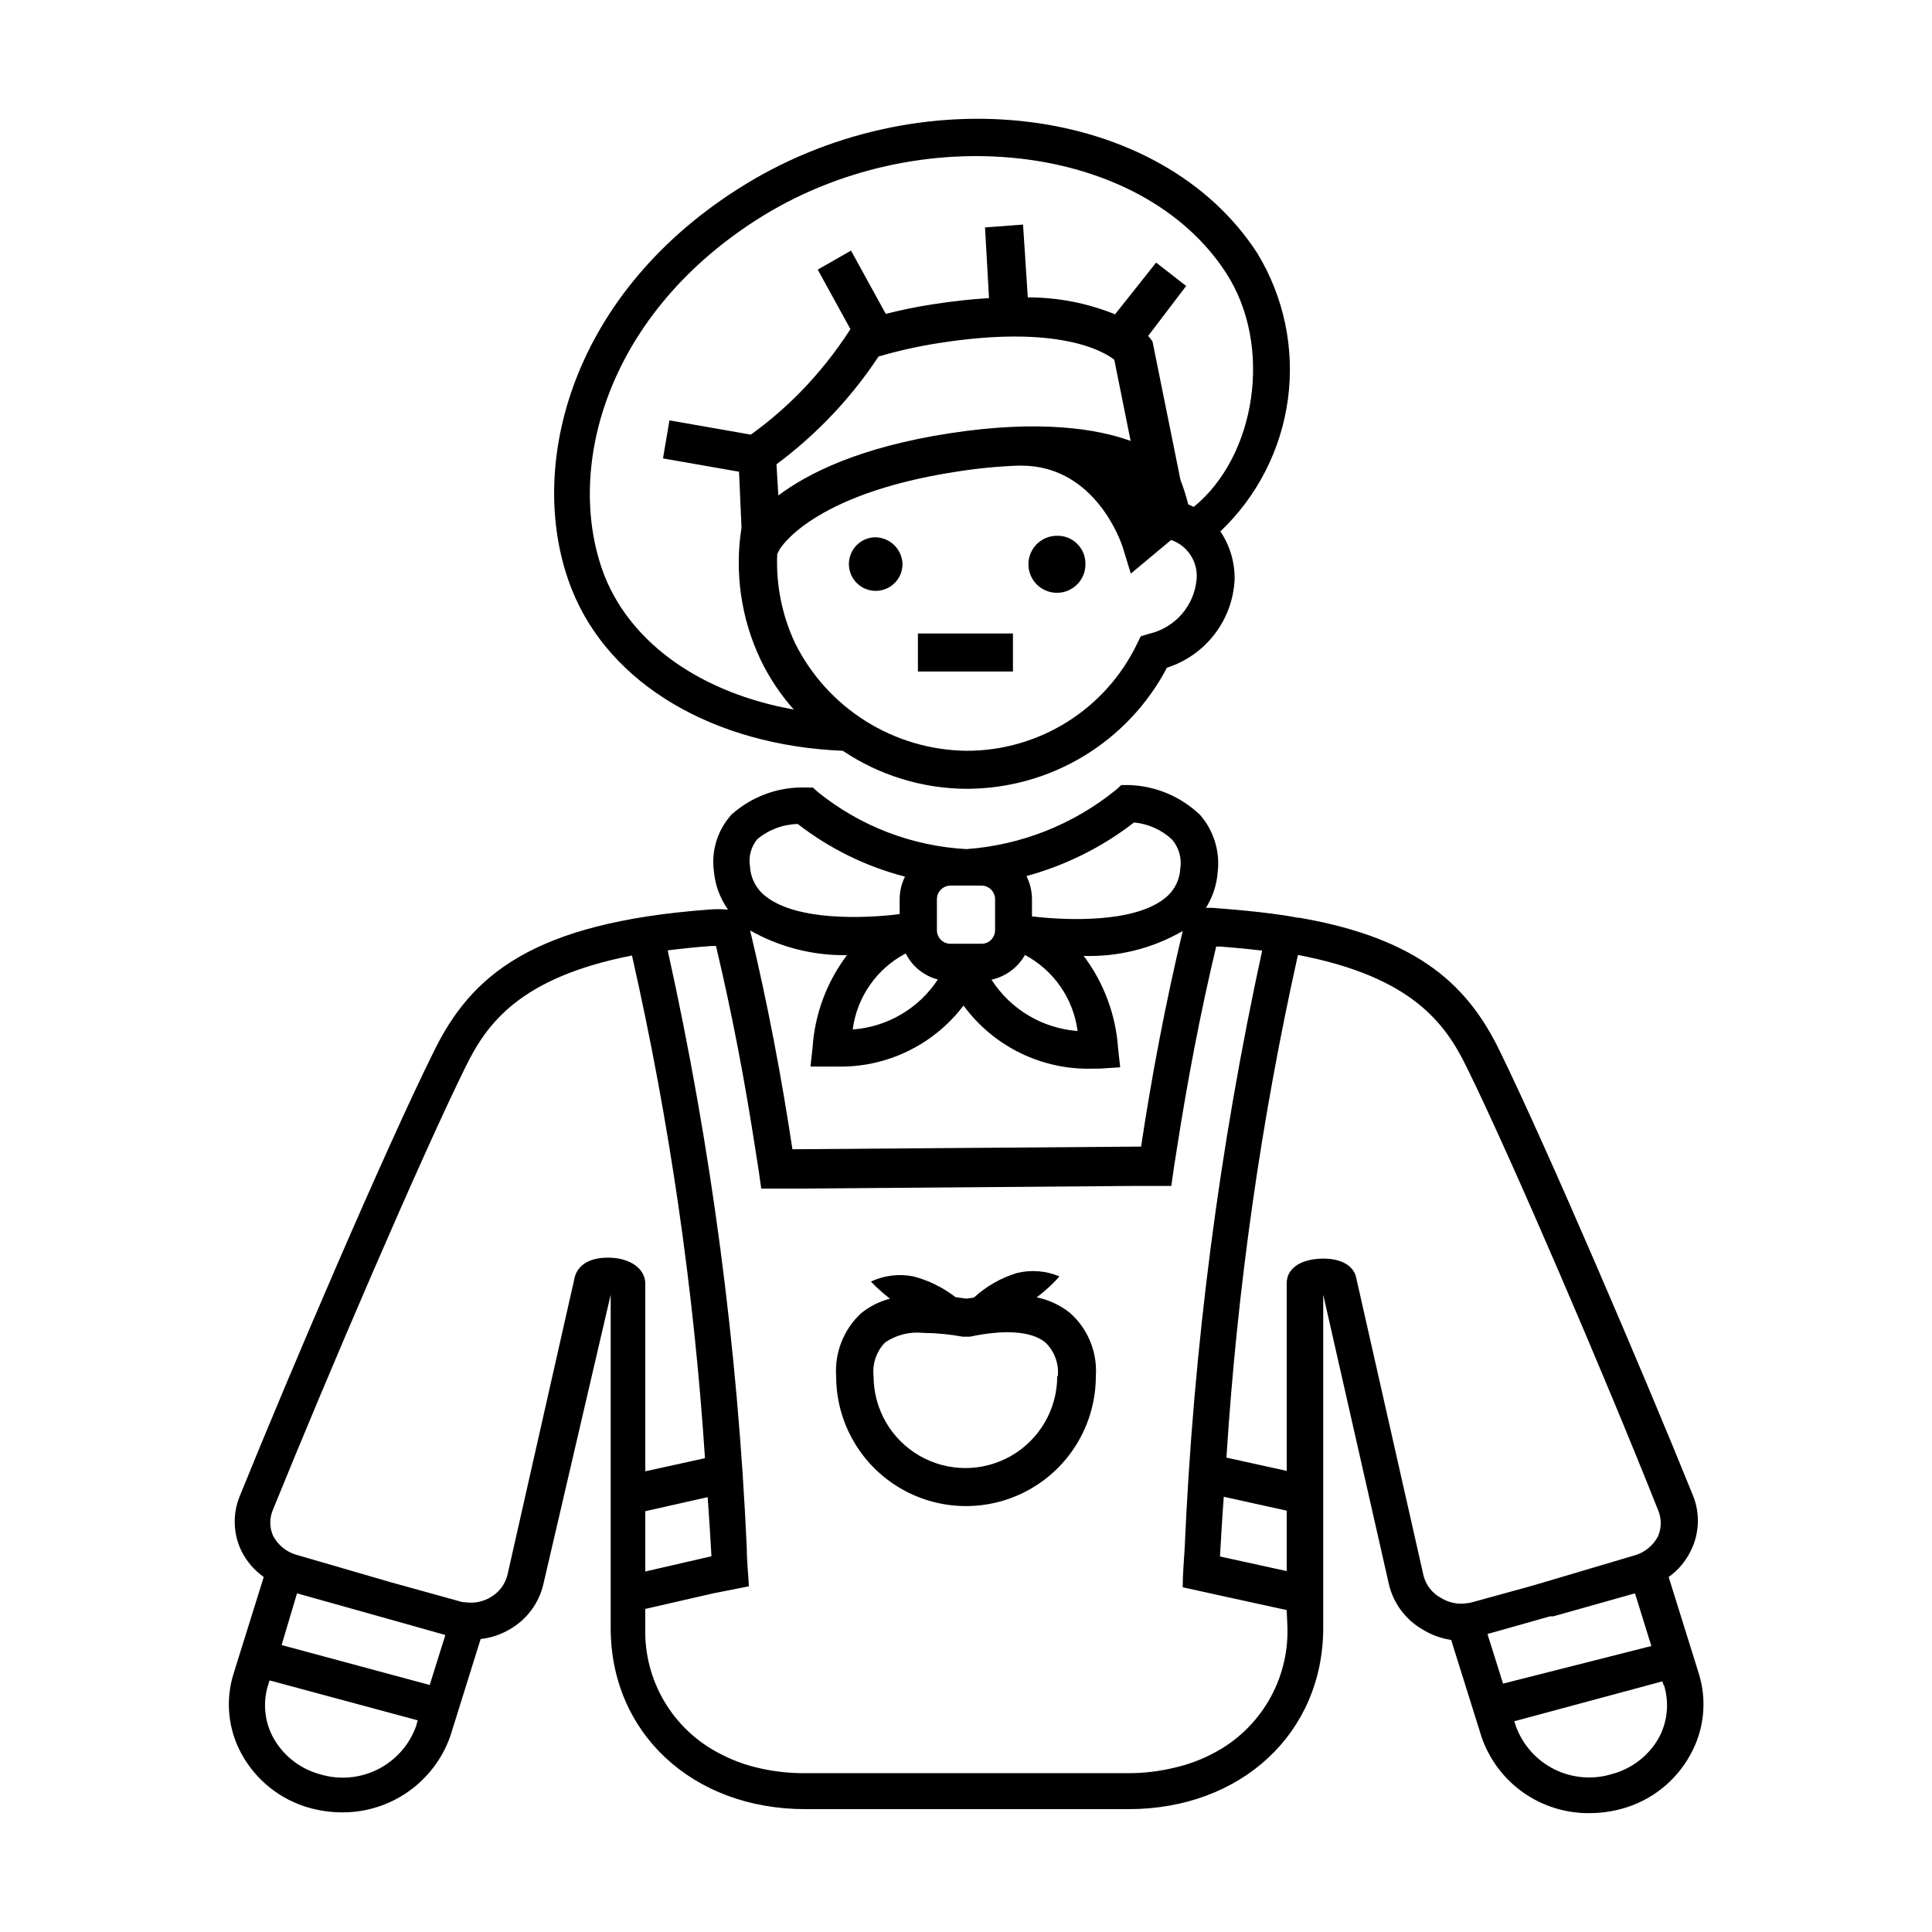 <?xml version="1.0" encoding="UTF-8"?>
<!-- Uploaded to: SVG Repo, www.svgrepo.com, Generator: SVG Repo Mixer Tools -->
<svg fill="#000000" width="800px" height="800px" version="1.1" viewBox="144 144 512 512" xmlns="http://www.w3.org/2000/svg">
 <path d="m431.64 293.04c0.207 3.094-1.496 6-4.297 7.332-2.801 1.328-6.133 0.812-8.398-1.305-2.266-2.113-3.012-5.398-1.879-8.285 1.137-2.887 3.918-4.789 7.019-4.793 4.023-0.117 7.391 3.027 7.555 7.051zm-56.023-6.648c-2.828 0.18-5.281 2.027-6.234 4.695-0.953 2.668-0.23 5.652 1.84 7.586 2.074 1.934 5.098 2.453 7.695 1.316 2.598-1.137 4.273-3.711 4.258-6.547-0.066-1.938-0.898-3.769-2.316-5.09-1.418-1.324-3.305-2.031-5.242-1.961zm36.828 25.492h-25.191v10.078h25.191zm54.965-27.055h0.004c2.519 3.75 3.836 8.18 3.777 12.695-0.242 5.269-2.09 10.336-5.297 14.523s-7.617 7.297-12.641 8.902c-5.098 9.703-12.758 17.824-22.145 23.484-9.387 5.656-20.145 8.633-31.105 8.609-11.637-0.078-22.992-3.582-32.648-10.074-34.309-1.41-61.766-17.684-71.742-42.57-12.445-31.039-1.41-77.438 43.934-106.31 47.762-30.531 112.1-22.57 137.69 17.078v0.004c7.016 11.551 9.871 25.16 8.082 38.562-1.785 13.398-8.105 25.781-17.906 35.094zm-6.297 12.695c0.418-4.613-2.371-8.918-6.75-10.43l-10.68 8.918-2.215-7.203c-0.301-0.855-7.106-21.41-26.801-21.41h-0.707l-0.004-0.004c-5.535 0.199-11.055 0.738-16.523 1.613-38.441 5.894-46.805 20.504-46.855 20.656l-0.605 1.16c-0.355 8.105 1.254 16.176 4.688 23.527 4.195 8.477 10.648 15.633 18.648 20.684 8 5.047 17.234 7.793 26.695 7.934 9.465 0.039 18.75-2.602 26.773-7.625 8.027-5.019 14.465-12.211 18.566-20.742l0.957-1.965 2.117-0.656v0.004c3.375-0.754 6.422-2.562 8.707-5.16 2.281-2.602 3.68-5.856 3.988-9.301zm-110.84-22.219c7.758-5.844 21.512-12.797 45.344-16.473 23.832-3.68 39.145-1.211 48.012 2.016l-4.332-21.512c-2.922-2.316-15.113-9.422-46.703-4.383l0.004-0.004c-5.328 0.836-10.594 2.016-15.77 3.527-4.035 6.113-8.66 11.816-13.805 17.031-4.113 4.18-8.543 8.035-13.25 11.535zm118.7-58.895c-22.418-34.762-81.668-41.516-124.39-14.207-40.758 26.047-51.035 67.258-40.305 94.566 7.254 18.086 25.895 30.934 50.078 35.266-3.539-3.984-6.508-8.445-8.816-13.25-5.152-10.887-6.906-23.07-5.035-34.965l-0.656-14.812-20.152-3.527 1.715-10.078 21.562 3.777v0.004c4.598-3.312 8.91-7.004 12.895-11.035 5.066-5.168 9.59-10.84 13.504-16.926l-8.664-15.77 8.816-5.039 9.219 16.777c3.93-1.008 8.012-1.863 12.242-2.519 5.543-0.855 10.531-1.41 15.113-1.664l-1.059-18.738 10.078-0.758 1.258 19.297c7.926-0.008 15.777 1.516 23.125 4.484l10.883-13.703 7.961 6.195-10.078 13.25 0.453 0.504 0.707 0.957 7.406 36.676v0.004c0.816 2.121 1.508 4.293 2.066 6.496l1.461 0.656c16.523-13.453 21.059-42.672 8.613-61.918zm122.98 392.62c-3.852 7.035-10.398 12.203-18.137 14.309-2.742 0.754-5.57 1.145-8.414 1.16-6.305 0.102-12.484-1.793-17.652-5.41-5.164-3.621-9.055-8.781-11.113-14.742l-8.062-25.746c-2.719-0.406-5.324-1.367-7.656-2.82-4.496-2.613-7.707-6.973-8.867-12.039l-17.383-76.633v88.27c0 27.859-21.715 48.062-51.59 48.062h-85.648c-29.875 0-51.59-20.152-51.59-48.012v-88.32l-17.836 76.68c-1.164 5.07-4.398 9.418-8.914 11.992-2.359 1.398-4.984 2.273-7.711 2.57l-8.062 25.797 0.004-0.004c-2.102 5.938-6 11.07-11.156 14.684-5.16 3.613-11.316 5.527-17.613 5.469-2.844-0.016-5.672-0.406-8.414-1.156-7.742-2.125-14.289-7.309-18.137-14.359-3.582-6.539-4.328-14.258-2.066-21.363l7.961-25.492c-2.461-1.75-4.465-4.062-5.844-6.75-2.277-4.602-2.461-9.965-0.504-14.711 12.848-31.789 38.594-91.996 51.391-117.74 9.824-20.152 25.996-34.207 73.004-37.684h-0.004c1.527-0.133 3.059-0.133 4.586 0h0.402c-2.113-2.969-3.398-6.445-3.727-10.074-0.762-5.484 0.953-11.023 4.684-15.117 5.402-4.828 12.457-7.391 19.699-7.152h1.812l1.359 1.211v-0.004c11.219 9.059 25.004 14.348 39.398 15.117 14.477-1.055 28.281-6.523 39.551-15.668l1.461-1.309h1.914v-0.004c7.102 0.191 13.879 3.031 18.992 7.961 3.602 4.164 5.281 9.648 4.637 15.113-0.254 3.367-1.328 6.617-3.125 9.473h1.762l3.074 0.25c4.383 0.352 8.516 0.754 12.395 1.258 2.418 0.301 4.785 0.656 7.055 1.109h0.453c31.992 5.543 44.84 18.289 53.102 35.266 12.594 25.746 38.34 85.949 51.188 117.74 1.957 4.75 1.773 10.109-0.504 14.715-1.348 2.789-3.375 5.199-5.894 7l7.961 25.492c2.269 7.203 1.469 15.023-2.219 21.613zm-175.93-232.86c0.957 1.91 1.457 4.012 1.461 6.148v4.535c9.773 1.16 26.852 1.613 34.914-4.586 2.586-1.879 4.195-4.82 4.383-8.012 0.453-2.777-0.336-5.617-2.164-7.758-2.766-2.582-6.312-4.18-10.078-4.535-8.48 6.559-18.172 11.387-28.516 14.207zm-9.27 27.457c5.051 7.867 13.5 12.902 22.82 13.605-1.117-8.582-6.316-16.09-13.953-20.152-1.887 3.348-5.113 5.731-8.867 6.547zm-14.461-13.098c0 0.957 0.387 1.875 1.066 2.547 0.684 0.672 1.605 1.043 2.562 1.031h8.16c0.957 0.012 1.883-0.359 2.562-1.031 0.684-0.672 1.066-1.59 1.066-2.547v-8.211c0-2.004-1.625-3.629-3.629-3.629h-8.16c-2.004 0-3.629 1.625-3.629 3.629zm-8.262 6.144c-7.688 4.031-12.93 11.547-14.055 20.152 9.172-0.664 17.516-5.562 22.57-13.25-3.703-0.961-6.805-3.481-8.516-6.902zm-41.262-22.973c0.188 3.191 1.797 6.133 4.383 8.012 8.211 6.297 25.746 5.742 35.266 4.535v-3.93c-0.004-2.082 0.48-4.137 1.414-5.996-10.324-2.676-19.992-7.422-28.418-13.957-3.93 0.094-7.711 1.512-10.73 4.031-1.676 2.039-2.375 4.707-1.914 7.305zm0 16.777c4.637 19.348 8.312 38.742 11.234 58.09l92.398-0.707c2.871-19.043 6.5-38.09 11.035-57.133-7.965 4.606-17.055 6.891-26.25 6.602 5.352 7.106 8.52 15.613 9.121 24.484l0.555 5.039-5.594 0.352h-1.613c-13.492 0.422-26.328-5.836-34.309-16.727-8.004 10.555-20.617 16.582-33.855 16.172h-6.703l0.555-5.039v0.004c0.586-8.879 3.758-17.391 9.121-24.488-9.059 0.148-17.984-2.148-25.848-6.648zm-88.066 209.43-39.246-10.578-0.402 1.211v-0.004c-1.453 4.644-0.965 9.68 1.359 13.957 2.629 4.746 7.059 8.234 12.293 9.672 5.066 1.578 10.547 1.145 15.301-1.211 4.758-2.356 8.426-6.449 10.242-11.434zm7.106-22.672-12.695-3.578-26.402-7.406-4.078 13.707 39.246 10.578 4.133-13.199zm53.203-93.203v49.879l15.82-3.477-0.004-0.004c-2.949-44.84-9.418-89.379-19.344-133.21-29.875 5.844-38.594 18.188-44.184 29.676-11.59 23.477-36.426 81.316-50.938 117.14-0.98 2.211-0.98 4.738 0 6.949 1.273 2.453 3.496 4.273 6.148 5.039l24.938 7.254 18.188 5.039c0.566 0.207 1.16 0.309 1.762 0.305 2.309 0.328 4.66-0.152 6.652-1.363 2.211-1.285 3.812-3.41 4.434-5.894l17.887-79.148c1.512-4.734 7.203-5.391 11.637-4.684 6.348 1.309 7 5.289 7 6.5zm0 60.457v15.973l17.531-4.031c-0.301-5.039-0.605-10.43-1.008-15.668zm169.98 26.199-18.188-3.981-9.371-2.066c0-3.375 0.301-6.801 0.504-10.078 2.312-53.371 9.191-106.45 20.555-158.65-3.426-0.402-7.055-0.754-10.934-1.059h-1.258c-4.231 17.734-7.609 35.57-10.379 53.352-0.555 3.375-1.059 6.699-1.512 10.078h-9.672l-89.324 0.707h-9.672c-0.453-3.375-0.957-6.699-1.512-10.078-2.769-18.086-6.195-36.172-10.48-54.211h-1.309c-4.082 0.301-7.91 0.707-11.488 1.16h-0.004c11.551 52.113 18.562 105.12 20.961 158.45 0 3.375 0.402 6.801 0.555 10.078l-9.422 1.859-18.035 4.133v5.039h-0.004c-0.18 6.828 1.566 13.57 5.039 19.453 3.477 5.883 8.539 10.664 14.613 13.797 3.039 1.621 6.273 2.859 9.621 3.68 4.184 1.047 8.484 1.57 12.797 1.562h85.648c4.293 0.027 8.574-0.48 12.746-1.512 3.488-0.805 6.859-2.059 10.023-3.731 6.082-3.141 11.152-7.93 14.637-13.82 3.484-5.887 5.238-12.641 5.062-19.48zm0-26.348-16.676-3.68c-0.402 5.289-0.707 10.578-1.008 15.82l17.684 3.879zm64.137 20.152 1.762-0.504 26.348-7.812c2.652-0.766 4.875-2.586 6.148-5.039 0.977-2.231 0.977-4.769 0-7.004-14.258-35.918-39.098-93.758-50.684-117.29-5.644-11.539-14.41-23.98-44.738-29.773-9.77 43.84-16.105 88.379-18.945 133.21l15.973 3.527v-49.828c0-1.211 0.453-5.039 6.75-6.195 4.434-0.707 10.078 0 11.539 4.281l17.984 79.551c0.664 2.535 2.363 4.676 4.684 5.894 2.051 1.254 4.481 1.738 6.852 1.359 0.516-0.051 1.02-0.152 1.512-0.301zm32.496 15.719-4.336-13.961-21.664 6.098h-0.855l-16.574 4.684 4.133 13.148zm3.324 10.578-0.402-1.211-39.246 10.578 0.453 1.359-0.004 0.004c1.828 4.977 5.5 9.059 10.254 11.402s10.23 2.769 15.289 1.191c5.242-1.414 9.695-4.883 12.344-9.621 2.305-4.305 2.777-9.352 1.309-14.008zm-150.54-82.074c0 12.297-6.559 23.656-17.207 29.801-10.645 6.148-23.762 6.148-34.41 0-10.645-6.144-17.203-17.504-17.203-29.801-0.43-6.293 2.016-12.441 6.648-16.727 2.238-1.793 4.832-3.098 7.609-3.828-1.789-1.387-3.473-2.902-5.039-4.531 3.519-1.652 7.473-2.129 11.285-1.363 4.043 1.066 7.828 2.934 11.133 5.492l2.871 0.402 2.016-0.301c3.266-2.988 7.156-5.211 11.387-6.5 3.762-0.918 7.719-0.598 11.285 0.906-1.824 2.047-3.852 3.902-6.047 5.543 3.199 0.66 6.203 2.059 8.77 4.082 4.797 4.227 7.352 10.449 6.902 16.824zm-10.078 0c0.34-3.367-0.91-6.699-3.375-9.016-3.629-2.922-10.68-3.426-19.902-1.461h-1.914c-3.457-0.637-6.961-0.973-10.477-1.008-3.551-0.379-7.121 0.516-10.078 2.519-2.32 2.375-3.449 5.668-3.074 8.965 0 8.695 4.641 16.73 12.168 21.074 7.531 4.348 16.805 4.348 24.336 0 7.527-4.344 12.164-12.379 12.164-21.074z"/>
</svg>
